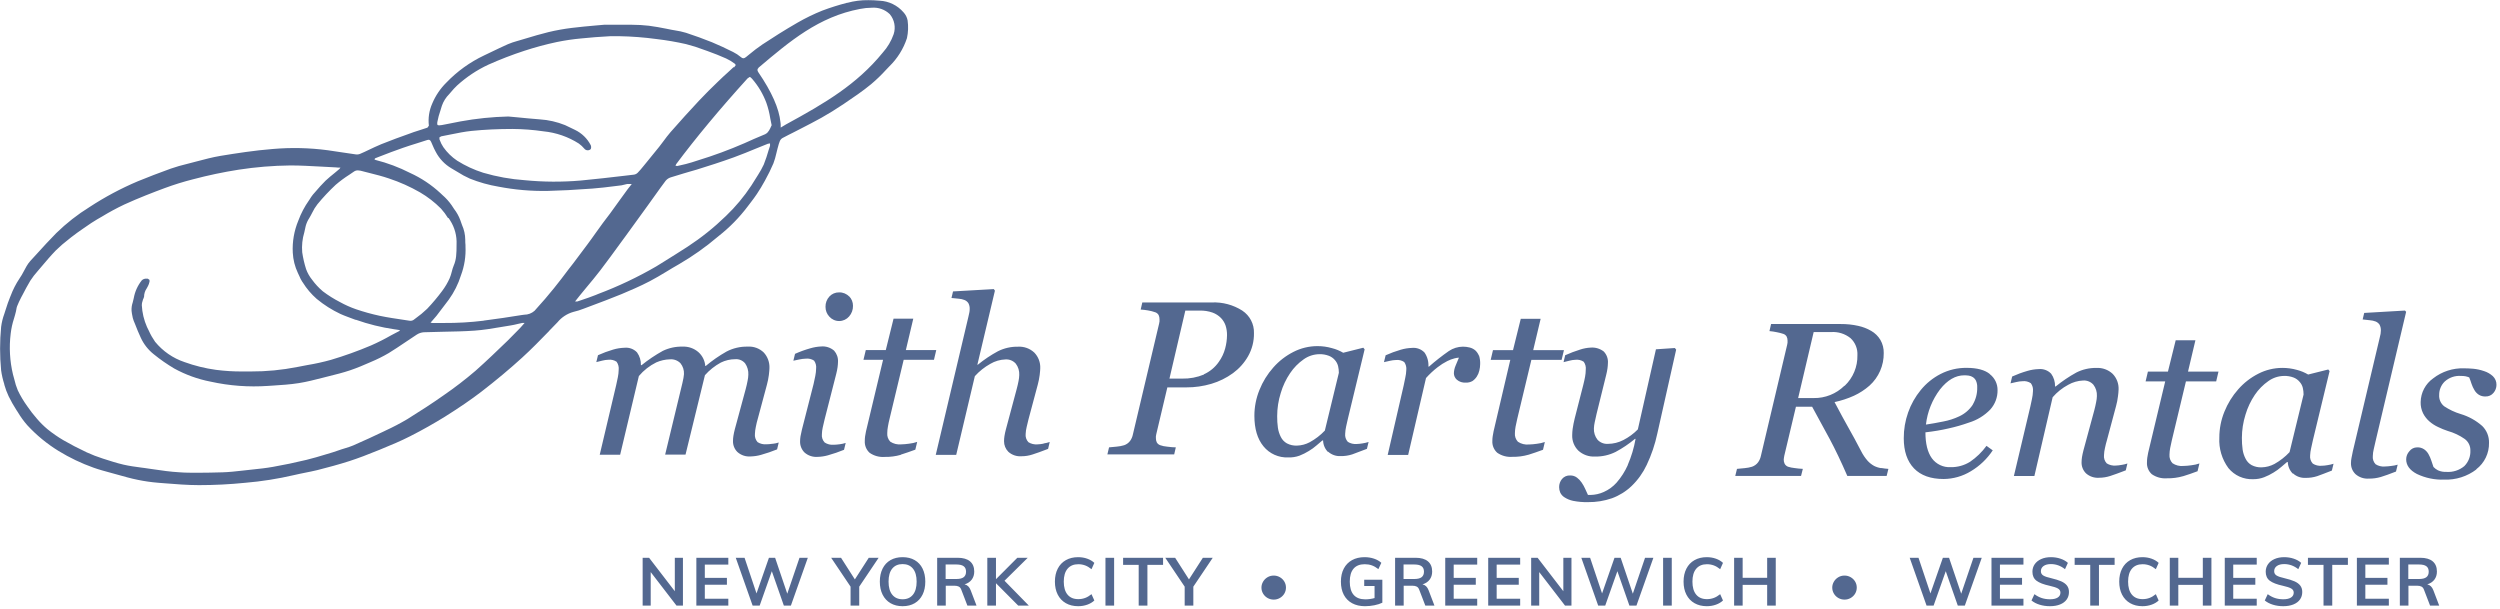 <?xml version="1.0" encoding="UTF-8"?>
<svg width="644px" height="157px" viewBox="0 0 644 157" version="1.1" xmlns="http://www.w3.org/2000/svg" xmlns:xlink="http://www.w3.org/1999/xlink">
    <!-- Generator: Sketch 57.1 (83088) - https://sketch.com -->
    <title>Group</title>
    <desc>Created with Sketch.</desc>
    <g id="Symbols" stroke="none" stroke-width="1" fill="none" fill-rule="evenodd">
        <g id="Logo-Blue" fill="#536890" fill-rule="nonzero">
            <g id="Group">
                <g id="smith-party-rentals">
                    <path d="M141.45,85.24 L143.61,83.02 C144.665,81.734 146.089,80.802 147.69,80.35 C148.624,80.134 149.54,79.846 150.43,79.49 L152.1,78.86 C154.74,77.86 157.47,76.86 160.1,75.77 C162.1,74.92 164.85,73.77 167.4,72.43 C168.83,71.69 170.23,70.84 171.58,70.03 C172.68,69.36 173.82,68.67 174.96,68.03 C178.457,65.994 181.767,63.651 184.85,61.03 L185.12,60.81 C187.937,58.598 190.455,56.03 192.61,53.17 C192.88,52.81 193.14,52.46 193.42,52.11 C193.94,51.42 194.48,50.72 194.96,49.99 C195.68,48.92 196.37,47.77 197.02,46.58 L197.11,46.41 C197.892,45.008 198.6,43.566 199.23,42.09 C199.546,41.243 199.8,40.374 199.99,39.49 C200.09,39.07 200.19,38.65 200.3,38.24 L200.41,37.85 C200.531,37.332 200.691,36.824 200.89,36.33 C201.028,36.016 201.258,35.75 201.55,35.57 C202.08,35.27 202.65,34.99 203.2,34.71 L204.2,34.21 C204.88,33.85 205.57,33.51 206.25,33.16 C208.01,32.26 209.83,31.32 211.59,30.34 C213.35,29.36 215.34,28.13 217.33,26.79 L217.49,26.68 C219.81,25.11 222.21,23.5 224.41,21.68 C225.77,20.532 227.052,19.296 228.25,17.98 L229.06,17.13 C231.152,15.102 232.72,12.597 233.63,9.83 C233.958,8.329 234.015,6.781 233.8,5.26 C233.654,4.481 233.29,3.76 232.75,3.18 C231.199,1.378 228.975,0.293 226.6,0.18 C225.55,0.08 224.6,0.04 223.7,0.04 C221.867,0.015 220.039,0.248 218.27,0.73 L218.16,0.73 C216.016,1.285 213.903,1.953 211.83,2.73 C209.633,3.612 207.501,4.648 205.45,5.83 C202.09,7.76 198.85,9.83 196.4,11.45 C195.213,12.258 194.068,13.126 192.97,14.05 L192.17,14.7 C191.63,15.12 191.32,15.12 190.84,14.7 C190.227,14.186 189.556,13.746 188.84,13.39 C186.94,12.45 185.21,11.62 183.4,10.88 C181.24,10.01 178.98,9.19 176.72,8.45 C175.783,8.171 174.827,7.961 173.86,7.82 L173,7.67 L171.66,7.4 C170.19,7.11 168.66,6.82 167.15,6.63 C165.719,6.467 164.28,6.384 162.84,6.38 L162.42,6.38 C161.12,6.38 159.83,6.38 158.52,6.38 L156.46,6.38 C156.167,6.36 155.873,6.36 155.58,6.38 L153.51,6.56 C151.51,6.74 149.36,6.93 147.29,7.19 C145.271,7.437 143.268,7.797 141.29,8.27 C139.29,8.76 137.29,9.35 135.42,9.92 L133.56,10.47 L133.28,10.55 C132.453,10.773 131.641,11.05 130.85,11.38 C129.41,12.02 127.97,12.71 126.58,13.38 L124.68,14.29 C121.044,16.012 117.753,18.384 114.97,21.29 C113.422,22.825 112.192,24.65 111.35,26.66 C110.55,28.454 110.25,30.43 110.48,32.38 L110.11,32.88 C109.53,33.09 108.93,33.28 108.34,33.46 C107.75,33.64 107.13,33.83 106.54,34.04 L105.64,34.37 C103.2,35.24 100.64,36.16 98.23,37.14 C97.11,37.59 96.01,38.14 94.95,38.63 C94.23,38.97 93.5,39.33 92.77,39.63 C92.413,39.779 92.022,39.827 91.64,39.77 L88.03,39.24 C86.82,39.05 85.62,38.87 84.41,38.7 C79.716,38.077 74.968,37.97 70.25,38.38 C65.56,38.75 60.83,39.49 56.81,40.15 C54.72,40.5 52.64,41.06 50.62,41.59 L48.48,42.15 L48.24,42.21 C46.793,42.551 45.365,42.965 43.96,43.45 C40.96,44.54 38.17,45.6 35.52,46.69 C31.179,48.526 27.013,50.748 23.07,53.33 C19.972,55.249 17.095,57.502 14.49,60.05 C12.74,61.82 11.04,63.68 9.4,65.49 L7.83,67.2 C7.448,67.627 7.113,68.092 6.83,68.59 C6.59,68.99 6.37,69.41 6.16,69.82 C5.828,70.482 5.45,71.12 5.03,71.73 C4.091,73.135 3.319,74.646 2.73,76.23 L2.62,76.49 C2.21,77.49 1.83,78.56 1.45,79.8 C1.34,80.16 1.23,80.51 1.11,80.86 C0.71,81.942 0.435,83.066 0.29,84.21 C-0.067,87.935 -0.067,91.685 0.29,95.41 C0.458,96.622 0.732,97.816 1.11,98.98 L1.11,99.09 C1.398,100.12 1.773,101.123 2.23,102.09 C2.829,103.307 3.497,104.489 4.23,105.63 L4.57,106.14 C5.284,107.347 6.107,108.485 7.03,109.54 C9.399,112.11 12.111,114.341 15.09,116.17 C17.933,117.911 20.949,119.352 24.09,120.47 C25.51,120.98 26.98,121.37 28.41,121.76 L30.26,122.27 C31.99,122.75 33.77,123.27 35.56,123.62 C37.27,123.972 39,124.219 40.74,124.36 L42.37,124.49 C45.28,124.72 48.29,124.97 51.25,124.97 L51.25,124.97 C55.2,124.97 59.2,124.77 63.13,124.37 C67.379,124.013 71.597,123.348 75.75,122.38 C76.75,122.14 77.75,121.95 78.65,121.76 C79.55,121.57 80.72,121.36 81.74,121.1 C84.4,120.42 87.24,119.67 90.06,118.76 C92.32,118.02 94.69,117.13 97.74,115.88 C100.79,114.63 103.21,113.62 105.68,112.36 C108.87,110.74 111.86,109.04 114.58,107.36 C118.37,104.98 121.36,102.93 123.98,100.92 C127.77,98 131.31,95.04 134.49,92.14 C136.91,89.94 139.23,87.55 141.49,85.23 L141.45,85.24 Z M115.55,56.14 L115.96,56.78 C117.139,58.619 117.715,60.779 117.61,62.96 C117.61,65.34 117.55,66.87 116.89,68.38 C116.673,68.912 116.499,69.46 116.37,70.02 C116.235,70.587 116.055,71.142 115.83,71.68 C115.313,72.834 114.669,73.928 113.91,74.94 C112.711,76.553 111.415,78.093 110.03,79.55 C109.093,80.45 108.091,81.279 107.03,82.03 L106.5,82.43 C106.199,82.607 105.845,82.674 105.5,82.62 L104.12,82.41 C102.04,82.1 99.89,81.79 97.81,81.35 C95.745,80.907 93.708,80.342 91.71,79.66 C90.279,79.164 88.894,78.545 87.57,77.81 C86.022,77.016 84.547,76.089 83.16,75.04 C82.115,74.156 81.182,73.149 80.38,72.04 C79.724,71.227 79.207,70.311 78.85,69.33 C78.4,67.913 78.065,66.461 77.85,64.99 C77.703,63.258 77.886,61.514 78.39,59.85 C78.52,59.32 78.64,58.77 78.75,58.22 C78.946,57.487 79.26,56.792 79.68,56.16 L80.05,55.51 L80.4,54.84 C80.774,54.052 81.234,53.308 81.77,52.62 C83.221,50.851 84.788,49.181 86.46,47.62 C87.575,46.662 88.758,45.786 90,45 L91.19,44.19 C91.483,43.986 91.833,43.881 92.19,43.89 C92.621,43.913 93.048,43.99 93.46,44.12 L93.68,44.18 L95.05,44.53 C96.76,44.96 98.53,45.4 100.21,45.98 C102.991,46.899 105.672,48.099 108.21,49.56 C110.176,50.711 111.985,52.113 113.59,53.73 C114.281,54.492 114.898,55.319 115.43,56.2 L115.55,56.14 Z M124.59,82.61 C121.196,83.026 117.779,83.223 114.36,83.2 C113.41,83.2 112.44,83.2 111.36,83.2 L110.97,83.12 L110.89,83.12 L111.33,82.64 C111.72,82.21 112.09,81.8 112.42,81.38 C113.05,80.57 113.68,79.74 114.28,78.94 L115.6,77.2 C116.978,75.293 118.039,73.176 118.74,70.93 C119.639,68.54 120.038,65.99 119.91,63.44 L119.91,63.11 C119.86,62.658 119.84,62.204 119.85,61.75 C119.837,60.446 119.555,59.159 119.02,57.97 C118.86,57.56 118.7,57.13 118.57,56.7 C118.189,55.671 117.653,54.707 116.98,53.84 C116.76,53.52 116.53,53.2 116.32,52.84 C115.645,51.881 114.856,51.008 113.97,50.24 L113.45,49.75 C111.142,47.609 108.505,45.853 105.64,44.55 C102.802,43.101 99.81,41.977 96.72,41.2 L96.47,41.05 L96.47,41.05 L96.47,40.99 L96.65,40.77 L97.75,40.34 C99.75,39.57 101.75,38.78 103.84,38.07 C105.03,37.65 106.26,37.27 107.45,36.9 C108.32,36.63 109.19,36.36 110.05,36.07 C110.54,35.91 110.81,36.02 111.05,36.53 C111.18,36.82 111.31,37.11 111.43,37.4 C111.663,37.967 111.926,38.522 112.22,39.06 C113.145,40.854 114.559,42.349 116.3,43.37 C116.81,43.65 117.3,43.96 117.8,44.26 C118.83,44.925 119.91,45.51 121.03,46.01 C123.418,46.967 125.903,47.664 128.44,48.09 C132.617,48.894 136.867,49.26 141.12,49.18 C144.44,49.1 147.97,48.92 152.57,48.58 C154.52,48.44 156.48,48.19 158.39,47.95 L160.11,47.74 C160.38,47.692 160.647,47.629 160.91,47.55 L161.58,47.39 C161.836,47.368 162.094,47.368 162.35,47.39 L162.75,47.39 L162.47,47.75 C162.17,48.14 161.92,48.46 161.68,48.75 L159.68,51.5 L157.14,55.02 C156.84,55.44 156.51,55.85 156.19,56.27 C155.87,56.69 155.56,57.08 155.26,57.5 L153.45,60.01 C152.74,61.01 152.04,62.01 151.32,62.96 C150.18,64.52 149.02,66.05 147.64,67.87 L146.46,69.38 C145.24,71 143.99,72.67 142.69,74.26 C141.28,76.02 139.69,77.87 137.69,80.07 C136.953,80.72 136.003,81.076 135.02,81.07 L134.35,81.16 C131.23,81.67 127.96,82.16 124.64,82.58 L124.59,82.61 Z M149.48,75.97 L151.07,74.04 C152.26,72.62 153.49,71.14 154.64,69.64 C156.46,67.27 158.24,64.8 159.97,62.43 L161.21,60.74 C163.07,58.19 164.91,55.64 166.76,53.08 L167.7,51.77 C168.1,51.22 168.5,50.67 168.89,50.11 C169.72,48.95 170.58,47.74 171.46,46.58 C171.796,46.168 172.244,45.862 172.75,45.7 C173.84,45.36 174.95,45.05 176.02,44.7 C177.09,44.35 178.31,44.06 179.45,43.7 C182.45,42.77 185.81,41.7 189.06,40.52 C190.99,39.82 192.92,39.02 194.79,38.25 L197.79,37.04 L198.27,36.95 L198.36,36.95 L198.36,37.07 L198.36,37.57 L198.03,38.57 C197.67,39.861 197.242,41.133 196.75,42.38 C196.319,43.298 195.828,44.187 195.28,45.04 L194.65,46.04 C194.35,46.55 194.01,47.1 193.57,47.76 C191.686,50.622 189.486,53.262 187.01,55.63 C183.967,58.59 180.645,61.249 177.09,63.57 C175.09,64.85 173.09,66.13 171.09,67.36 L169.04,68.63 C164.246,71.412 159.229,73.791 154.04,75.74 L153.47,75.98 C152.28,76.46 151.03,76.88 149.82,77.29 L148.75,77.65 C148.547,77.676 148.343,77.676 148.14,77.65 L149.48,75.97 Z M197.21,34.53 C195.05,35.42 193.33,36.18 191.77,36.89 C187.857,38.593 183.851,40.072 179.77,41.32 L178.18,41.83 C177.18,42.15 176.18,42.38 175.18,42.6 L174.47,42.76 L174.08,42.71 L174.02,42.71 L174.02,42.66 L174.18,42.29 C179.25,35.5 185.43,28.07 192.56,20.21 L193.1,19.83 C193.26,19.83 193.44,19.96 193.73,20.29 C195.325,22.12 196.576,24.224 197.42,26.5 C197.877,27.799 198.212,29.138 198.42,30.5 C198.53,31.08 198.65,31.68 198.78,32.26 L198.62,32.59 C198.4,33.11 197.93,34.2 197.21,34.5 L197.21,34.53 Z M188.98,17.28 L188.93,17.33 L187.48,18.67 C186.69,19.38 185.88,20.12 185.11,20.88 L184.92,21.06 C183.31,22.62 181.64,24.24 180.09,25.91 C177.7,28.46 175.22,31.2 172.72,34.05 C172.08,34.78 171.49,35.58 170.92,36.35 C170.56,36.84 170.19,37.35 169.81,37.81 C168.74,39.16 167.63,40.52 166.56,41.81 L165.74,42.81 C165.28,43.38 164.8,43.96 164.28,44.49 C164.013,44.765 163.66,44.942 163.28,44.99 L161.09,45.25 C157.34,45.69 153.47,46.14 149.64,46.5 C144.831,46.917 139.994,46.891 135.19,46.42 C131.561,46.168 127.97,45.524 124.48,44.5 C122.112,43.753 119.85,42.704 117.75,41.38 C116.373,40.454 115.177,39.285 114.22,37.93 C113.828,37.353 113.512,36.728 113.28,36.07 L113.2,35.86 L113.2,35.38 L113.66,35.12 C114.5,34.97 115.35,34.8 116.18,34.62 C117.92,34.27 119.71,33.9 121.5,33.72 C124.87,33.38 128.41,33.22 132,33.22 C134.678,33.236 137.351,33.44 140,33.83 C143.242,34.15 146.363,35.229 149.11,36.98 C149.631,37.358 150.104,37.798 150.52,38.29 C150.898,38.772 151.593,38.861 152.08,38.49 C152.33,38.32 152.32,37.69 152.18,37.41 C151.294,35.685 149.868,34.298 148.12,33.46 L147.5,33.16 C146.87,32.84 146.22,32.52 145.56,32.23 C143.489,31.394 141.298,30.894 139.07,30.75 C137.07,30.6 135.14,30.41 133.23,30.22 L130.94,30.01 C126.817,30.108 122.707,30.529 118.65,31.27 C117.65,31.45 116.65,31.66 115.65,31.86 L113.84,32.21 C113.606,32.254 113.368,32.281 113.13,32.29 C112.84,32.29 112.75,32.22 112.7,32.17 C112.65,32.12 112.57,31.73 112.7,31.24 C112.867,30.346 113.105,29.467 113.41,28.61 C113.55,28.16 113.71,27.7 113.83,27.24 C114.225,26.11 114.871,25.084 115.72,24.24 L116.15,23.74 C116.643,23.137 117.174,22.566 117.74,22.03 C120.139,19.842 122.857,18.031 125.8,16.66 C128.82,15.311 131.907,14.119 135.05,13.09 C137.801,12.189 140.599,11.435 143.43,10.83 C145.511,10.402 147.614,10.092 149.73,9.9 C152.02,9.66 154.49,9.47 157.29,9.32 C157.97,9.32 158.69,9.32 159.4,9.32 C162.679,9.375 165.951,9.626 169.2,10.07 C171.724,10.368 174.231,10.799 176.71,11.36 C178.302,11.76 179.869,12.257 181.4,12.85 L182.25,13.15 C183.93,13.75 185.54,14.39 187.04,15.06 C187.833,15.428 188.584,15.88 189.28,16.41 L189.54,16.75 L189.09,17.37 L188.98,17.28 Z M36.93,120.52 L36.4,120.45 C34.88,120.25 33.32,120.04 31.81,119.69 C30,119.27 28.25,118.69 26.46,118.12 C25.059,117.673 23.687,117.142 22.35,116.53 C20.01,115.42 18.1,114.43 16.35,113.41 C14.906,112.566 13.529,111.613 12.23,110.56 C11.254,109.74 10.347,108.84 9.52,107.87 C8.61,106.834 7.765,105.741 6.99,104.6 C6.068,103.321 5.262,101.962 4.58,100.54 C4.201,99.631 3.903,98.691 3.69,97.73 C3.57,97.3 3.47,96.87 3.34,96.44 C2.522,93.01 2.322,89.461 2.75,85.96 C2.904,84.628 3.192,83.314 3.61,82.04 C3.79,81.45 3.97,80.83 4.11,80.22 L4.21,79.69 C4.245,79.421 4.309,79.156 4.4,78.9 C4.7,78.15 5.05,77.39 5.47,76.58 L5.8,75.97 C6.43,74.76 7.08,73.5 7.8,72.32 C8.373,71.437 9.015,70.602 9.72,69.82 L10.63,68.75 C11.84,67.32 13.08,65.85 14.4,64.49 C15.469,63.445 16.601,62.466 17.79,61.56 L18.34,61.12 C19.34,60.32 20.42,59.58 21.48,58.84 L22.08,58.43 C23.02,57.78 23.99,57.1 25,56.52 L26.25,55.8 C28.127,54.655 30.063,53.61 32.05,52.67 C35.77,50.97 39.54,49.53 42.41,48.46 C44.814,47.57 47.265,46.809 49.75,46.18 C53.615,45.155 57.53,44.33 61.48,43.71 C65.872,43.034 70.307,42.67 74.75,42.62 L74.91,42.62 C77.46,42.62 80.06,42.78 82.58,42.91 L85.77,43.08 C86.21,43.08 86.66,43.14 87.17,43.18 L87.7,43.18 L87.64,43.26 L87.42,43.54 C87.03,43.87 86.63,44.19 86.23,44.54 C85.44,45.18 84.61,45.84 83.87,46.54 C82.94,47.44 82.08,48.44 81.25,49.4 L80.6,50.14 C80.29,50.534 80.006,50.949 79.75,51.38 L79.58,51.63 C78.45,53.238 77.532,54.986 76.85,56.83 C75.762,59.442 75.273,62.264 75.42,65.09 C75.511,66.899 75.956,68.672 76.73,70.31 C76.88,70.58 77,70.87 77.13,71.16 C77.316,71.631 77.547,72.083 77.82,72.51 L78.01,72.78 C78.988,74.356 80.195,75.778 81.59,77 C83.459,78.545 85.515,79.849 87.71,80.88 C88.97,81.45 90.29,81.88 91.57,82.38 L91.7,82.38 C94.9,83.511 98.202,84.329 101.56,84.82 L102,84.88 L103,85.04 L103,85.09 L102.88,85.26 L100.75,86.38 C99.064,87.345 97.328,88.219 95.55,89 C92.188,90.424 88.749,91.659 85.25,92.7 C83.252,93.256 81.226,93.704 79.18,94.04 C78.31,94.2 77.43,94.36 76.57,94.54 C72.618,95.321 68.598,95.706 64.57,95.69 L63.24,95.69 L62.55,95.69 C60.233,95.71 57.918,95.57 55.62,95.27 C52.857,94.891 50.142,94.221 47.52,93.27 C44.555,92.274 41.931,90.461 39.95,88.04 C39.328,87.153 38.792,86.209 38.35,85.22 C38.19,84.89 38.03,84.56 37.86,84.22 C37.078,82.447 36.627,80.546 36.53,78.61 C36.526,78.24 36.594,77.874 36.73,77.53 L36.85,77.11 L36.96,76.89 L37.11,76.46 C37.112,75.664 37.36,74.889 37.82,74.24 C38.042,73.866 38.232,73.475 38.39,73.07 L38.39,72.94 C38.536,72.674 38.568,72.36 38.48,72.07 L38.05,71.78 L37.7,71.78 C37.268,71.758 36.845,71.913 36.53,72.21 C35.47,73.537 34.759,75.108 34.46,76.78 C34.394,77.159 34.304,77.533 34.19,77.9 C33.948,78.6 33.846,79.341 33.89,80.08 C33.942,80.568 34.022,81.052 34.13,81.53 L34.21,81.93 C34.352,82.427 34.532,82.912 34.75,83.38 C35.25,84.7 35.75,85.89 36.28,87.03 C37.048,88.687 38.195,90.14 39.63,91.27 C41.285,92.614 43.036,93.834 44.87,94.92 C47.798,96.531 50.959,97.675 54.24,98.31 C59.085,99.385 64.059,99.755 69.01,99.41 L70.26,99.33 C72.47,99.19 74.76,99.04 76.98,98.69 C78.98,98.37 81.05,97.85 82.98,97.35 L84.63,96.93 C86.44,96.48 88.31,96.02 90.13,95.41 C91.95,94.8 93.78,94.02 95.27,93.36 L95.5,93.26 C97.097,92.595 98.647,91.823 100.14,90.95 C101.56,90.08 102.96,89.14 104.32,88.22 C105.32,87.55 106.32,86.86 107.32,86.22 C107.864,85.86 108.49,85.643 109.14,85.59 C110.82,85.53 112.53,85.5 114.14,85.46 C116.8,85.41 119.55,85.36 122.25,85.17 C124.54,85.01 126.85,84.62 129.07,84.24 L131.51,83.84 C132.13,83.75 132.76,83.6 133.37,83.45 L134.54,83.19 L135.14,83.19 L134.67,83.72 C134.23,84.22 133.86,84.65 133.45,85.04 L130.75,87.77 C128.09,90.34 125.33,93 122.51,95.5 C119.883,97.75 117.14,99.86 114.29,101.82 C111.39,103.87 108.29,105.88 104.93,107.97 C103.112,109.046 101.24,110.028 99.32,110.91 L98.89,111.12 C96.48,112.28 93.89,113.47 90.95,114.76 C90.296,115.026 89.629,115.256 88.95,115.45 L87.95,115.76 L87.13,116.04 C86.65,116.21 86.13,116.39 85.67,116.53 L83.94,117.05 C82.31,117.55 80.62,118.05 78.94,118.46 C76.04,119.16 73.15,119.77 70.33,120.26 C68.54,120.58 66.69,120.78 64.91,120.96 L63.83,121.08 L62.47,121.23 C60.78,121.42 59.04,121.62 57.32,121.67 C55.18,121.73 53.09,121.78 51.02,121.78 C49.26,121.78 47.68,121.78 46.2,121.66 C43.93,121.54 41.62,121.2 39.39,120.87 L36.97,120.52 L36.93,120.52 Z M195.31,17.52 L195.56,17.3 C203.45,10.63 210.91,4.3 221.56,2.3 C222.548,2.101 223.552,1.997 224.56,1.99 C226.276,1.85 227.97,2.455 229.21,3.65 C230.409,5.079 230.787,7.026 230.21,8.8 C229.588,10.573 228.619,12.205 227.36,13.6 C220.68,21.78 212.48,26.6 202.45,32.06 C202.13,32.24 201.82,32.43 201.45,32.66 L201.11,32.87 L201.11,32.46 C201.11,32.09 201.11,31.79 201.04,31.46 C200.71,27.99 198.8,23.67 195.35,18.62 C195.02,18.13 195.04,17.78 195.43,17.46 L195.31,17.52 Z" id="Shape"></path>
                    <path d="M199,114.31 C198.484,114.393 197.963,114.44 197.44,114.45 C196.636,114.52 195.831,114.323 195.15,113.89 C194.625,113.304 194.378,112.521 194.47,111.74 C194.494,111.141 194.571,110.545 194.7,109.96 C194.85,109.2 195.01,108.52 195.18,107.96 L197.56,99.1 C197.785,98.276 197.952,97.437 198.06,96.59 C198.16,95.737 198.21,95.147 198.21,94.82 C198.273,93.348 197.752,91.91 196.76,90.82 C195.656,89.744 194.148,89.188 192.61,89.29 C190.712,89.245 188.833,89.682 187.15,90.56 C185.253,91.632 183.458,92.878 181.79,94.28 L181.68,94.28 C181.573,92.906 180.939,91.627 179.91,90.71 C178.786,89.731 177.329,89.223 175.84,89.29 C174.081,89.243 172.336,89.617 170.75,90.38 C168.823,91.445 166.992,92.676 165.28,94.06 L165.1,94.06 C165.135,92.887 164.784,91.734 164.1,90.78 C163.271,89.902 162.081,89.459 160.88,89.58 C159.887,89.609 158.902,89.767 157.95,90.05 C156.615,90.443 155.308,90.927 154.04,91.5 L153.61,93.28 C153.97,93.18 154.48,93.06 155.13,92.9 C155.654,92.766 156.19,92.689 156.73,92.67 C157.468,92.586 158.212,92.767 158.83,93.18 C159.27,93.794 159.463,94.551 159.37,95.3 C159.358,95.928 159.287,96.554 159.16,97.17 C159.02,97.91 158.87,98.6 158.72,99.24 L154.49,117.14 L159.75,117.14 L164.57,96.87 C165.808,95.399 167.337,94.201 169.06,93.35 C170.177,92.859 171.38,92.591 172.6,92.56 C173.597,92.484 174.576,92.85 175.28,93.56 C175.924,94.354 176.249,95.359 176.19,96.38 C176.172,96.716 176.128,97.05 176.06,97.38 C175.98,97.83 175.89,98.26 175.79,98.66 L171.34,117.11 L176.59,117.11 L181.59,96.65 C182.754,95.337 184.138,94.237 185.68,93.4 C186.828,92.835 188.09,92.537 189.37,92.53 C190.355,92.443 191.321,92.847 191.95,93.61 C192.541,94.469 192.829,95.499 192.77,96.54 C192.756,97.058 192.692,97.574 192.58,98.08 C192.46,98.73 192.3,99.45 192.09,100.23 L189.3,110.54 C189.147,111.107 189.024,111.681 188.93,112.26 C188.857,112.703 188.82,113.151 188.82,113.6 C188.789,114.659 189.198,115.684 189.95,116.43 C190.878,117.262 192.107,117.678 193.35,117.58 C194.25,117.558 195.143,117.424 196.01,117.18 C197.426,116.785 198.818,116.311 200.18,115.76 L200.6,113.99 C200.096,114.154 199.577,114.264 199.05,114.32 L199,114.31 Z M216.29,114.44 C215.783,114.516 215.272,114.559 214.76,114.57 C213.944,114.642 213.127,114.438 212.44,113.99 C211.89,113.417 211.626,112.628 211.72,111.84 C211.735,111.268 211.806,110.699 211.93,110.14 C212.07,109.45 212.23,108.75 212.42,108.03 L215.42,96.29 C215.567,95.727 215.68,95.156 215.76,94.58 C215.823,94.129 215.859,93.675 215.87,93.22 C215.933,92.162 215.573,91.123 214.87,90.33 C213.943,89.53 212.73,89.14 211.51,89.25 C210.571,89.294 209.641,89.451 208.74,89.72 C207.393,90.098 206.076,90.576 204.8,91.15 L204.37,92.92 C204.73,92.82 205.25,92.71 205.93,92.59 C206.473,92.475 207.025,92.408 207.58,92.39 C208.328,92.302 209.083,92.482 209.71,92.9 C210.134,93.498 210.32,94.233 210.23,94.96 C210.218,95.592 210.147,96.221 210.02,96.84 C209.88,97.58 209.73,98.27 209.58,98.91 L206.58,110.65 C206.41,111.35 206.29,111.93 206.21,112.39 C206.14,112.827 206.103,113.268 206.1,113.71 C206.076,114.771 206.484,115.796 207.23,116.55 C208.158,117.375 209.382,117.786 210.62,117.69 C211.517,117.668 212.407,117.534 213.27,117.29 C214.679,116.896 216.065,116.422 217.42,115.87 L217.85,114.1 C217.348,114.261 216.833,114.375 216.31,114.44 L216.29,114.44 Z M218.75,76.38 C218.069,75.668 217.115,75.282 216.13,75.32 C215.19,75.304 214.288,75.69 213.65,76.38 C212.988,77.101 212.629,78.051 212.65,79.03 C212.639,79.978 212.997,80.893 213.65,81.58 C214.3,82.303 215.231,82.712 216.204,82.7 C217.176,82.689 218.097,82.259 218.73,81.52 C219.396,80.765 219.753,79.787 219.73,78.78 C219.74,77.856 219.38,76.967 218.73,76.31 L218.75,76.38 Z M232.06,117.11 C233.22,116.75 234.47,116.32 235.79,115.83 L236.27,113.83 C235.599,114.06 234.905,114.214 234.2,114.29 C233.518,114.393 232.83,114.454 232.14,114.47 C231.151,114.568 230.158,114.32 229.33,113.77 C228.766,113.175 228.485,112.366 228.56,111.55 C228.566,110.989 228.623,110.43 228.73,109.88 C228.84,109.22 228.98,108.55 229.15,107.88 L232.79,92.68 L240.59,92.68 L241.18,90.17 L233.35,90.17 L235.26,82.09 L230.18,82.09 L228.18,90.17 L223.03,90.17 L222.43,92.68 L227.48,92.68 L223.08,111.11 C222.99,111.58 222.91,112.01 222.85,112.39 C222.797,112.788 222.77,113.189 222.77,113.59 C222.703,114.742 223.158,115.862 224.01,116.64 C225.156,117.44 226.547,117.815 227.94,117.7 C229.333,117.726 230.721,117.544 232.06,117.16 L232.06,117.11 Z M268.77,114.29 C268.262,114.392 267.747,114.452 267.23,114.47 C266.42,114.537 265.609,114.341 264.92,113.91 C264.375,113.335 264.115,112.547 264.21,111.76 C264.237,111.159 264.324,110.563 264.47,109.98 C264.64,109.22 264.8,108.54 264.95,107.98 L267.32,99.12 C267.545,98.296 267.712,97.457 267.82,96.61 C267.92,95.757 267.97,95.167 267.97,94.84 C268.028,93.356 267.479,91.912 266.45,90.84 C265.317,89.772 263.794,89.218 262.24,89.31 C260.447,89.276 258.673,89.678 257.07,90.48 C255.236,91.469 253.502,92.631 251.89,93.95 L251.77,93.95 L256.29,74.88 L256.01,74.47 L245.5,75.07 L245.1,76.76 L246.98,76.95 C247.484,76.983 247.98,77.094 248.45,77.28 C248.859,77.44 249.208,77.723 249.45,78.09 C249.704,78.562 249.822,79.095 249.79,79.63 C249.793,79.943 249.76,80.255 249.69,80.56 C249.63,80.86 249.55,81.22 249.45,81.64 L241.05,117.17 L246.32,117.17 L251.12,96.9 C252.269,95.627 253.621,94.552 255.12,93.72 C256.3,93.027 257.633,92.639 259,92.59 C260.006,92.519 260.988,92.918 261.66,93.67 C262.3,94.508 262.619,95.547 262.56,96.6 C262.545,97.118 262.485,97.633 262.38,98.14 C262.26,98.79 262.09,99.51 261.88,100.29 L259.12,110.6 C258.967,111.167 258.844,111.741 258.75,112.32 C258.677,112.763 258.64,113.211 258.64,113.66 C258.634,114.678 259.033,115.657 259.75,116.38 C260.674,117.212 261.9,117.628 263.14,117.53 C264.109,117.531 265.071,117.376 265.99,117.07 C266.99,116.77 268.25,116.29 269.99,115.63 L270.41,113.86 C269.908,114.025 269.393,114.149 268.87,114.23 L268.77,114.29 Z M320.03,80.02 C317.685,78.526 314.938,77.789 312.16,77.91 L294.26,77.91 L293.84,79.74 C294.463,79.781 295.084,79.854 295.7,79.96 C296.354,80.062 296.997,80.226 297.62,80.45 C297.981,80.579 298.283,80.835 298.47,81.17 C298.618,81.5 298.693,81.858 298.69,82.22 L298.69,82.8 L298.59,83.35 L291.84,111.88 C291.725,112.489 291.479,113.065 291.12,113.57 C290.73,114.089 290.194,114.479 289.58,114.69 C288.964,114.875 288.331,114.996 287.69,115.05 L285.69,115.24 L285.26,117.06 L302.47,117.06 L302.89,115.24 C302.22,115.24 301.45,115.16 300.59,115.05 C300.01,115.003 299.439,114.882 298.89,114.69 C298.502,114.565 298.177,114.297 297.98,113.94 C297.827,113.605 297.752,113.239 297.76,112.87 L297.76,112.4 L297.85,111.87 L300.71,99.79 L305.6,99.79 C307.783,99.798 309.956,99.488 312.05,98.87 C314.05,98.279 315.934,97.349 317.62,96.12 C319.209,94.956 320.534,93.471 321.51,91.76 C322.536,89.947 323.058,87.893 323.02,85.81 C323.094,83.49 321.958,81.298 320.02,80.02 L320.03,80.02 Z M310.16,96.47 C308.368,97.214 306.44,97.575 304.5,97.53 L301.25,97.53 L305.34,80.01 L309.02,80.01 C310.152,79.977 311.28,80.149 312.35,80.52 C313.171,80.819 313.916,81.298 314.53,81.92 C315.073,82.49 315.483,83.173 315.73,83.92 C315.97,84.701 316.088,85.513 316.08,86.33 C316.066,87.492 315.905,88.648 315.6,89.77 C315.269,91.014 314.713,92.186 313.96,93.23 C312.992,94.632 311.657,95.739 310.1,96.43 L310.16,96.47 Z M342.1,116.33 C342.978,117.134 344.141,117.552 345.33,117.49 C346.347,117.51 347.361,117.361 348.33,117.05 C349.16,116.75 350.43,116.27 352.12,115.62 L352.55,113.85 C352.051,114.014 351.539,114.134 351.02,114.21 C350.515,114.303 350.003,114.357 349.49,114.37 C348.687,114.442 347.882,114.249 347.2,113.82 C346.673,113.244 346.424,112.465 346.52,111.69 C346.549,111.081 346.629,110.475 346.76,109.88 C346.92,109.07 347.08,108.37 347.23,107.8 L351.53,89.99 L351.19,89.57 L346.01,90.87 C345.114,90.343 344.148,89.946 343.14,89.69 C341.899,89.329 340.612,89.15 339.32,89.16 C337.181,89.169 335.073,89.683 333.17,90.66 C331.212,91.655 329.461,93.012 328.01,94.66 C326.487,96.369 325.275,98.332 324.43,100.46 C323.57,102.575 323.129,104.837 323.13,107.12 C323.13,110.43 323.9,113.05 325.46,114.96 C327.019,116.882 329.399,117.947 331.87,117.83 C332.85,117.866 333.828,117.713 334.75,117.38 C335.584,117.053 336.388,116.651 337.15,116.18 C337.861,115.761 338.531,115.276 339.15,114.73 C339.73,114.23 340.21,113.8 340.63,113.47 L340.83,113.47 C340.856,114.601 341.322,115.678 342.13,116.47 L342.1,116.33 Z M341.28,110.92 C340.145,112.118 338.829,113.13 337.38,113.92 C336.36,114.465 335.226,114.763 334.07,114.79 C333.177,114.826 332.291,114.626 331.5,114.21 C330.833,113.832 330.294,113.265 329.95,112.58 C329.569,111.837 329.312,111.036 329.19,110.21 C329.053,109.216 328.989,108.213 329,107.21 C329.001,105.174 329.314,103.151 329.93,101.21 C330.463,99.403 331.273,97.69 332.33,96.13 C333.265,94.733 334.452,93.522 335.83,92.56 C336.999,91.724 338.394,91.264 339.83,91.24 C340.676,91.21 341.519,91.349 342.31,91.65 C342.913,91.882 343.449,92.26 343.87,92.75 C344.263,93.194 344.544,93.725 344.69,94.3 C344.823,94.87 344.891,95.454 344.89,96.04 L341.28,110.92 Z M380.96,91.6 C380.754,91.092 380.44,90.635 380.04,90.26 C379.623,89.907 379.13,89.653 378.6,89.52 C378.029,89.371 377.44,89.297 376.85,89.3 C375.555,89.312 374.293,89.705 373.22,90.43 C371.446,91.667 369.744,93.002 368.12,94.43 L367.96,94.43 C368.037,93.149 367.685,91.879 366.96,90.82 C366.129,89.945 364.941,89.502 363.74,89.62 C362.754,89.649 361.775,89.807 360.83,90.09 C359.501,90.474 358.201,90.951 356.94,91.52 L356.51,93.29 C356.87,93.2 357.36,93.08 358.01,92.95 C358.528,92.825 359.057,92.755 359.59,92.74 C360.343,92.65 361.102,92.835 361.73,93.26 C362.157,93.864 362.346,94.605 362.26,95.34 C362.234,95.997 362.147,96.649 362,97.29 C361.82,98.18 361.68,98.84 361.59,99.29 L357.47,117.19 L362.74,117.19 L367.34,97.38 C368.253,96.36 369.257,95.426 370.34,94.59 C371.117,93.984 371.951,93.455 372.83,93.01 C373.426,92.71 374.053,92.476 374.7,92.31 C375.066,92.213 375.442,92.153 375.82,92.13 C375.52,92.83 375.23,93.53 374.94,94.24 C374.682,94.848 374.539,95.499 374.52,96.16 C374.529,96.793 374.805,97.392 375.28,97.81 C375.913,98.355 376.737,98.625 377.57,98.56 C378.173,98.594 378.773,98.455 379.3,98.16 C379.745,97.854 380.126,97.463 380.42,97.01 C380.726,96.543 380.946,96.025 381.07,95.48 C381.211,94.927 381.284,94.36 381.29,93.79 C381.319,93.046 381.221,92.302 381,91.59 L380.96,91.6 Z M393.75,117.14 C394.91,116.78 396.15,116.35 397.48,115.86 L397.95,113.86 C397.283,114.09 396.592,114.244 395.89,114.32 C395.208,114.423 394.52,114.484 393.83,114.5 C392.841,114.598 391.848,114.35 391.02,113.8 C390.452,113.207 390.168,112.398 390.24,111.58 C390.251,111.02 390.308,110.461 390.41,109.91 C390.53,109.25 390.67,108.58 390.84,107.91 L394.48,92.71 L402.27,92.71 L402.87,90.2 L394.95,90.2 L396.87,82.12 L391.75,82.12 L389.75,90.2 L384.59,90.2 L384,92.71 L389.05,92.71 L384.75,111.09 C384.65,111.56 384.58,111.99 384.52,112.37 C384.459,112.767 384.429,113.168 384.43,113.57 C384.361,114.724 384.821,115.846 385.68,116.62 C386.826,117.42 388.217,117.795 389.61,117.68 C391.003,117.706 392.391,117.524 393.73,117.14 L393.75,117.14 Z M419.33,119.78 C418.596,121.433 417.619,122.967 416.43,124.33 C415.516,125.354 414.394,126.172 413.14,126.73 C412.07,127.213 410.914,127.475 409.74,127.5 L409.06,127.5 L408.38,126.01 C408.123,125.422 407.812,124.86 407.45,124.33 C407.124,123.846 406.722,123.417 406.26,123.06 C405.752,122.665 405.123,122.46 404.48,122.48 C403.672,122.43 402.888,122.768 402.37,123.39 C401.883,123.981 401.621,124.725 401.63,125.49 C401.633,125.964 401.728,126.432 401.91,126.87 C402.148,127.382 402.53,127.813 403.01,128.11 C403.691,128.549 404.447,128.857 405.24,129.02 C406.497,129.269 407.778,129.38 409.06,129.35 C411.162,129.376 413.253,129.037 415.24,128.35 C417.121,127.661 418.84,126.592 420.29,125.21 C421.911,123.65 423.233,121.806 424.19,119.77 C425.418,117.183 426.337,114.461 426.93,111.66 L431.78,90.06 L431.44,89.65 L426.57,89.98 L421.91,110.61 C420.831,111.712 419.581,112.634 418.21,113.34 C416.975,113.988 415.604,114.33 414.21,114.34 C413.192,114.411 412.198,114.013 411.51,113.26 C410.861,112.429 410.535,111.392 410.59,110.34 C410.612,109.825 410.679,109.313 410.79,108.81 C410.92,108.14 411.08,107.42 411.27,106.64 L413.75,96.6 C413.897,96.037 414.01,95.466 414.09,94.89 C414.153,94.442 414.189,93.992 414.2,93.54 C414.288,92.431 413.894,91.338 413.12,90.54 C412.165,89.804 410.972,89.448 409.77,89.54 C408.852,89.584 407.943,89.752 407.07,90.04 C405.748,90.452 404.453,90.942 403.19,91.51 L402.77,93.29 C403.12,93.19 403.62,93.07 404.26,92.92 C404.775,92.778 405.306,92.698 405.84,92.68 C406.588,92.592 407.343,92.772 407.97,93.19 C408.394,93.788 408.58,94.523 408.49,95.25 C408.486,95.847 408.429,96.443 408.32,97.03 C408.21,97.65 408.05,98.36 407.84,99.2 L405.64,107.8 C405.418,108.69 405.241,109.592 405.11,110.5 C405.044,111.024 405.007,111.552 405,112.08 C404.944,113.576 405.517,115.026 406.58,116.08 C407.748,117.143 409.293,117.694 410.87,117.61 C412.722,117.646 414.554,117.23 416.21,116.4 C417.969,115.458 419.628,114.339 421.16,113.06 L421.32,113.06 C420.92,115.358 420.248,117.6 419.32,119.74 L419.33,119.78 Z" id="Shape"></path>
                    <path d="M484.58,120.59 C483.942,120.498 483.324,120.302 482.75,120.01 C482.152,119.675 481.609,119.25 481.14,118.75 C480.453,117.973 479.871,117.109 479.41,116.18 C478.17,113.8 477.09,111.81 476.16,110.18 C475.23,108.55 474.05,106.36 472.58,103.58 C474.3,103.212 475.976,102.663 477.58,101.94 C479.032,101.271 480.379,100.395 481.58,99.34 C483.955,97.203 485.292,94.145 485.25,90.95 C485.279,89.763 484.981,88.59 484.39,87.56 C483.815,86.598 483.002,85.799 482.03,85.24 C480.984,84.634 479.851,84.196 478.67,83.94 C477.213,83.616 475.723,83.458 474.23,83.47 L456.23,83.47 L455.81,85.29 C456.435,85.348 457.056,85.442 457.67,85.57 C458.253,85.676 458.828,85.823 459.39,86.01 C459.748,86.129 460.05,86.374 460.24,86.7 C460.393,87.011 460.471,87.353 460.47,87.7 L460.47,88.27 L460.37,88.83 L453.61,117.42 C453.488,118.03 453.235,118.607 452.87,119.11 C452.474,119.627 451.935,120.017 451.32,120.23 C450.711,120.417 450.084,120.537 449.45,120.59 L447.45,120.78 L447,122.6 L463.95,122.6 L464.41,120.78 C463.694,120.746 462.979,120.676 462.27,120.57 C461.703,120.515 461.143,120.401 460.6,120.23 C460.231,120.09 459.923,119.824 459.73,119.48 C459.563,119.138 459.481,118.761 459.49,118.38 L459.54,117.94 L459.63,117.41 L462.63,104.78 L466.81,104.78 C468.397,107.667 469.9,110.43 471.32,113.07 C472.74,115.71 474.257,118.887 475.87,122.6 L486,122.6 L486.45,120.78 C485.843,120.743 485.238,120.67 484.64,120.56 L484.58,120.59 Z M475.1,99.39 C472.996,101.457 470.149,102.592 467.2,102.54 L463.2,102.54 L467.2,85.54 L471.7,85.54 C473.505,85.417 475.29,85.977 476.7,87.11 C477.913,88.237 478.562,89.846 478.47,91.5 C478.538,94.472 477.347,97.334 475.19,99.38 L475.1,99.39 Z M512.62,96.38 C511.31,95.3 509.29,94.76 506.62,94.76 C504.289,94.73 501.986,95.269 499.91,96.33 C497.936,97.342 496.192,98.751 494.79,100.47 C493.373,102.194 492.269,104.154 491.53,106.26 C490.778,108.392 490.399,110.639 490.41,112.9 C490.41,116.233 491.29,118.82 493.05,120.66 C494.81,122.48 497.35,123.39 500.69,123.39 C503.162,123.371 505.581,122.679 507.69,121.39 C509.95,120.042 511.877,118.204 513.33,116.01 L511.72,114.85 C510.553,116.453 509.119,117.844 507.48,118.96 C505.983,119.896 504.245,120.376 502.48,120.34 C500.581,120.445 498.758,119.579 497.64,118.04 C496.54,116.5 495.99,114.277 495.99,111.37 C498.15,111.123 500.127,110.79 501.92,110.37 C503.717,109.977 505.488,109.469 507.22,108.85 C509.298,108.215 511.18,107.062 512.69,105.5 C513.927,104.131 514.599,102.345 514.57,100.5 C514.591,98.888 513.849,97.361 512.57,96.38 L512.62,96.38 Z M508.19,104.25 C507.329,105.555 506.12,106.594 504.7,107.25 C503.39,107.87 502.005,108.317 500.58,108.58 C498.92,108.92 497.43,109.18 496.12,109.37 C496.496,106.079 497.75,102.95 499.75,100.31 C501.663,97.89 503.747,96.68 506,96.68 C506.388,96.681 506.776,96.708 507.16,96.76 C507.543,96.816 507.908,96.956 508.23,97.17 C508.572,97.399 508.845,97.717 509.02,98.09 C509.252,98.626 509.358,99.207 509.33,99.79 C509.37,101.341 508.975,102.872 508.19,104.21 L508.19,104.25 Z M546.55,119.75 C546.046,119.852 545.534,119.912 545.02,119.93 C544.206,119.999 543.393,119.802 542.7,119.37 C542.155,118.795 541.895,118.007 541.99,117.22 C542.013,116.624 542.093,116.031 542.23,115.45 C542.39,114.68 542.56,114 542.73,113.45 L545.1,104.59 C545.327,103.767 545.49,102.928 545.59,102.08 C545.676,101.493 545.73,100.903 545.75,100.31 C545.808,98.826 545.259,97.382 544.23,96.31 C543.093,95.242 541.567,94.689 540.01,94.78 C538.234,94.751 536.477,95.152 534.89,95.95 C533.005,96.987 531.218,98.192 529.55,99.55 L529.38,99.55 C529.416,98.376 529.065,97.224 528.38,96.27 C527.55,95.401 526.366,94.962 525.17,95.08 C524.18,95.109 523.199,95.267 522.25,95.55 C520.91,95.934 519.6,96.415 518.33,96.99 L517.91,98.75 C518.27,98.66 518.77,98.54 519.41,98.41 C519.931,98.285 520.464,98.215 521,98.2 C521.756,98.108 522.52,98.292 523.15,98.72 C523.585,99.317 523.778,100.057 523.69,100.79 C523.667,101.463 523.58,102.133 523.43,102.79 C523.25,103.63 523.11,104.27 523.02,104.71 L518.78,122.61 L524.06,122.61 L528.76,102.33 C529.885,101.026 531.241,99.942 532.76,99.13 C533.934,98.46 535.25,98.079 536.6,98.02 C537.606,97.949 538.588,98.348 539.26,99.1 C539.9,99.938 540.219,100.977 540.16,102.03 C540.146,102.548 540.082,103.064 539.97,103.57 C539.85,104.22 539.69,104.94 539.48,105.73 L536.69,116.03 C536.52,116.69 536.4,117.27 536.32,117.75 C536.252,118.194 536.215,118.641 536.21,119.09 C536.184,120.148 536.592,121.171 537.34,121.92 C538.269,122.751 539.497,123.166 540.74,123.07 C541.711,123.065 542.676,122.91 543.6,122.61 C544.55,122.31 545.87,121.82 547.6,121.16 L548.02,119.4 C547.518,119.565 547.003,119.689 546.48,119.77 L546.55,119.75 Z M562.37,122.67 C563.54,122.31 564.78,121.89 566.09,121.39 L566.57,119.39 C565.903,119.62 565.212,119.774 564.51,119.85 C563.828,119.953 563.14,120.014 562.45,120.03 C561.46,120.133 560.466,119.885 559.64,119.33 C559.071,118.734 558.786,117.921 558.86,117.1 C558.872,116.543 558.929,115.988 559.03,115.44 C559.15,114.78 559.29,114.11 559.46,113.44 L563.1,98.24 L570.89,98.24 L571.48,95.73 L563.63,95.73 L565.54,87.65 L560.46,87.65 L558.46,95.73 L553.3,95.73 L552.71,98.24 L557.76,98.24 L553.37,116.61 C553.28,117.09 553.2,117.52 553.14,117.9 C553.087,118.298 553.06,118.699 553.06,119.1 C552.987,120.252 553.444,121.375 554.3,122.15 C555.444,122.948 556.83,123.323 558.22,123.21 C559.616,123.236 561.008,123.054 562.35,122.67 L562.37,122.67 Z M590.67,121.94 C591.548,122.744 592.711,123.162 593.9,123.1 C594.917,123.121 595.931,122.972 596.9,122.66 C597.73,122.36 599,121.89 600.69,121.22 L601.12,119.46 C600.621,119.624 600.109,119.744 599.59,119.82 C599.088,119.912 598.58,119.966 598.07,119.98 C597.267,120.056 596.461,119.863 595.78,119.43 C595.245,118.858 594.993,118.077 595.09,117.3 C595.117,116.694 595.201,116.091 595.34,115.5 C595.5,114.67 595.65,113.98 595.8,113.41 L600.1,95.6 L599.76,95.18 L594.58,96.48 C593.686,95.953 592.724,95.553 591.72,95.29 C590.474,94.938 589.185,94.763 587.89,94.77 C585.751,94.779 583.643,95.293 581.74,96.27 C579.782,97.265 578.031,98.622 576.58,100.27 C575.061,101.982 573.849,103.944 573,106.07 C572.14,108.185 571.699,110.447 571.7,112.73 C571.544,115.534 572.368,118.306 574.03,120.57 C575.592,122.488 577.969,123.552 580.44,123.44 C581.404,123.449 582.361,123.276 583.26,122.93 C584.095,122.605 584.899,122.203 585.66,121.73 C586.37,121.309 587.039,120.823 587.66,120.28 C588.24,119.78 588.73,119.35 589.14,119.02 L589.34,119.02 C589.371,120.15 589.837,121.225 590.64,122.02 L590.67,121.94 Z M589.79,116.47 C588.656,117.683 587.34,118.712 585.89,119.52 C584.87,120.065 583.736,120.363 582.58,120.39 C581.687,120.424 580.801,120.224 580.01,119.81 C579.344,119.434 578.807,118.866 578.47,118.18 C578.08,117.44 577.82,116.638 577.7,115.81 C577.563,114.816 577.5,113.813 577.51,112.81 C577.516,110.775 577.829,108.752 578.44,106.81 C578.976,105.001 579.785,103.284 580.84,101.72 C581.778,100.328 582.964,99.121 584.34,98.16 C585.509,97.324 586.904,96.864 588.34,96.84 C589.189,96.811 590.035,96.95 590.83,97.25 C591.433,97.482 591.966,97.864 592.38,98.36 C592.779,98.796 593.061,99.326 593.2,99.9 C593.334,100.47 593.401,101.054 593.4,101.64 L589.79,116.47 Z M619.52,80 L609.02,80.61 L608.62,82.29 C609.24,82.37 609.86,82.43 610.46,82.49 C610.977,82.524 611.486,82.636 611.97,82.82 C612.375,82.987 612.723,83.268 612.97,83.63 C613.219,84.104 613.336,84.636 613.31,85.17 C613.312,85.445 613.288,85.719 613.24,85.99 L612.97,87.18 L606.09,116.25 C605.94,116.95 605.82,117.53 605.74,117.99 C605.654,118.425 605.611,118.867 605.61,119.31 C605.585,120.376 606.009,121.403 606.78,122.14 C607.724,122.967 608.959,123.381 610.21,123.29 C611.255,123.305 612.297,123.163 613.3,122.87 C614.21,122.6 615.52,122.13 617.21,121.47 L617.64,119.7 C617.092,119.864 616.529,119.975 615.96,120.03 C615.404,120.112 614.842,120.159 614.28,120.17 C613.464,120.24 612.647,120.036 611.96,119.59 C611.408,119.019 611.143,118.229 611.24,117.44 C611.254,116.863 611.331,116.29 611.47,115.73 C611.623,115.03 611.783,114.33 611.95,113.63 L619.82,80.33 L619.52,80 Z M637.87,120.9 C640.002,119.28 641.229,116.737 641.17,114.06 C641.212,112.441 640.582,110.878 639.43,109.74 C637.82,108.317 635.919,107.262 633.86,106.65 C632.353,106.196 630.921,105.522 629.61,104.65 C628.731,103.945 628.253,102.854 628.33,101.73 C628.316,100.438 628.828,99.196 629.75,98.29 C630.888,97.252 632.403,96.727 633.94,96.84 C634.318,96.835 634.696,96.861 635.07,96.92 C635.412,96.988 635.747,97.088 636.07,97.22 C636.29,97.77 636.5,98.33 636.68,98.91 C636.865,99.466 637.114,100 637.42,100.5 C637.697,100.981 638.084,101.389 638.55,101.69 C639.066,102.007 639.665,102.16 640.27,102.13 C641.059,102.16 641.818,101.82 642.32,101.21 C642.815,100.638 643.088,99.907 643.09,99.15 C643.112,98.302 642.774,97.485 642.16,96.9 C641.51,96.308 640.739,95.865 639.9,95.6 C638.998,95.286 638.061,95.082 637.11,94.99 C636.26,94.92 635.47,94.88 634.74,94.88 C631.87,94.787 629.058,95.7 626.79,97.46 C624.799,98.869 623.6,101.142 623.56,103.58 C623.531,104.576 623.744,105.564 624.18,106.46 C624.584,107.26 625.141,107.974 625.82,108.56 C626.496,109.149 627.254,109.638 628.07,110.01 C628.866,110.4 629.688,110.734 630.53,111.01 C632.092,111.448 633.569,112.144 634.9,113.07 C635.855,113.766 636.405,114.889 636.37,116.07 C636.434,117.563 635.868,119.014 634.81,120.07 C633.52,121.145 631.865,121.679 630.19,121.56 C629.449,121.597 628.709,121.46 628.03,121.16 C627.594,120.938 627.198,120.644 626.86,120.29 C626.71,119.87 626.52,119.29 626.31,118.66 C626.119,118.066 625.868,117.493 625.56,116.95 C625.289,116.475 624.916,116.066 624.47,115.75 C623.934,115.388 623.296,115.209 622.65,115.24 C621.863,115.24 621.122,115.61 620.65,116.24 C620.131,116.805 619.839,117.542 619.83,118.31 C619.83,119.87 620.75,121.13 622.61,122.1 C624.792,123.14 627.194,123.638 629.61,123.55 C632.609,123.664 635.554,122.731 637.94,120.91 L637.87,120.9 Z" id="Shape"></path>
                </g>
                <path d="M175.926,143.682 L175.926,156 L174.265,156 L167.622,147.367 L167.622,156 L165.545,156 L165.545,143.682 L167.206,143.682 L173.832,152.298 L173.832,143.682 L175.926,143.682 Z M179.381,143.682 L187.616,143.682 L187.616,145.447 L181.561,145.447 L181.561,148.855 L187.253,148.855 L187.253,150.62 L181.561,150.62 L181.561,154.235 L187.616,154.235 L187.616,156 L179.381,156 L179.381,143.682 Z M208.095,143.682 L203.735,156 L201.919,156 L198.822,147.142 L195.691,156 L193.874,156 L189.532,143.682 L191.798,143.682 L194.877,152.869 L198.078,143.682 L199.67,143.682 L202.801,152.938 L205.95,143.682 L208.095,143.682 Z M221.338,151.121 L221.338,156 L219.106,156 L219.106,151.121 L214.106,143.682 L216.649,143.682 L220.213,149.253 L223.794,143.682 L226.337,143.682 L221.338,151.121 Z M232.509,156.156 C231.321,156.156 230.286,155.899 229.403,155.386 C228.521,154.873 227.841,154.14 227.362,153.189 C226.883,152.237 226.644,151.116 226.644,149.824 C226.644,148.543 226.88,147.428 227.353,146.476 C227.826,145.525 228.504,144.795 229.386,144.288 C230.268,143.78 231.309,143.526 232.509,143.526 C233.708,143.526 234.749,143.78 235.632,144.288 C236.514,144.795 237.189,145.525 237.656,146.476 C238.123,147.428 238.356,148.543 238.356,149.824 C238.356,151.116 238.12,152.237 237.647,153.189 C237.174,154.14 236.499,154.873 235.623,155.386 C234.746,155.899 233.708,156.156 232.509,156.156 Z M232.509,154.374 C233.651,154.374 234.539,153.982 235.173,153.197 C235.807,152.413 236.125,151.289 236.125,149.824 C236.125,148.37 235.807,147.255 235.173,146.476 C234.539,145.698 233.651,145.308 232.509,145.308 C231.367,145.308 230.479,145.695 229.845,146.467 C229.21,147.24 228.893,148.359 228.893,149.824 C228.893,151.289 229.21,152.413 229.845,153.197 C230.479,153.982 231.367,154.374 232.509,154.374 Z M251.552,156 L249.199,156 L247.625,151.9 C247.486,151.519 247.273,151.254 246.984,151.104 C246.696,150.954 246.321,150.879 245.86,150.879 L243.628,150.879 L243.628,156 L241.414,156 L241.414,143.682 L246.69,143.682 C248.086,143.682 249.147,143.988 249.874,144.599 C250.6,145.21 250.964,146.087 250.964,147.229 C250.964,148.048 250.747,148.742 250.315,149.313 C249.882,149.884 249.268,150.291 248.472,150.533 C249.199,150.683 249.724,151.19 250.047,152.055 L251.552,156 Z M246.379,149.149 C247.221,149.149 247.844,148.993 248.247,148.682 C248.651,148.37 248.853,147.898 248.853,147.263 C248.853,146.64 248.654,146.176 248.256,145.871 C247.858,145.565 247.232,145.412 246.379,145.412 L243.594,145.412 L243.594,149.149 L246.379,149.149 Z M262.291,156 L256.564,150.239 L256.564,156 L254.332,156 L254.332,143.682 L256.564,143.682 L256.564,149.201 L262.066,143.682 L264.747,143.682 L258.761,149.599 L265.024,156 L262.291,156 Z M277.73,156.156 C276.519,156.156 275.461,155.896 274.556,155.377 C273.65,154.858 272.955,154.123 272.471,153.171 C271.986,152.22 271.744,151.104 271.744,149.824 C271.744,148.555 271.986,147.445 272.471,146.493 C272.955,145.542 273.65,144.809 274.556,144.296 C275.461,143.783 276.519,143.526 277.73,143.526 C278.561,143.526 279.342,143.656 280.074,143.916 C280.807,144.175 281.415,144.536 281.9,144.997 L281.173,146.623 C280.619,146.173 280.069,145.848 279.521,145.646 C278.973,145.444 278.388,145.343 277.765,145.343 C276.577,145.343 275.657,145.729 275.005,146.502 C274.354,147.275 274.028,148.382 274.028,149.824 C274.028,151.277 274.351,152.393 274.997,153.171 C275.643,153.95 276.565,154.339 277.765,154.339 C278.388,154.339 278.973,154.238 279.521,154.036 C280.069,153.835 280.619,153.509 281.173,153.059 L281.9,154.685 C281.415,155.147 280.807,155.507 280.074,155.766 C279.342,156.026 278.561,156.156 277.73,156.156 Z M284.767,143.682 L286.998,143.682 L286.998,156 L284.767,156 L284.767,143.682 Z M293.326,145.516 L289.312,145.516 L289.312,143.682 L299.606,143.682 L299.606,145.516 L295.575,145.516 L295.575,156 L293.326,156 L293.326,145.516 Z M307.403,151.121 L307.403,156 L305.172,156 L305.172,151.121 L300.172,143.682 L302.715,143.682 L306.279,149.253 L309.86,143.682 L312.403,143.682 L307.403,151.121 Z M328.115,154.46 C327.55,154.46 327.025,154.325 326.541,154.054 C326.056,153.783 325.67,153.408 325.381,152.929 C325.093,152.451 324.949,151.929 324.949,151.363 C324.949,150.833 325.087,150.328 325.364,149.85 C325.641,149.371 326.022,148.988 326.506,148.699 C326.99,148.411 327.527,148.267 328.115,148.267 C328.669,148.267 329.188,148.402 329.672,148.673 C330.156,148.944 330.543,149.316 330.831,149.789 C331.119,150.262 331.264,150.787 331.264,151.363 C331.264,151.929 331.122,152.448 330.84,152.921 C330.557,153.393 330.174,153.768 329.689,154.045 C329.205,154.322 328.68,154.46 328.115,154.46 Z M356.093,149.339 L356.093,155.256 C355.527,155.533 354.847,155.752 354.051,155.913 C353.255,156.075 352.442,156.156 351.612,156.156 C350.343,156.156 349.242,155.902 348.307,155.394 C347.373,154.887 346.658,154.16 346.162,153.215 C345.666,152.269 345.418,151.139 345.418,149.824 C345.418,148.532 345.666,147.413 346.162,146.467 C346.658,145.522 347.365,144.795 348.281,144.288 C349.198,143.78 350.274,143.526 351.508,143.526 C352.373,143.526 353.183,143.653 353.939,143.907 C354.694,144.161 355.326,144.518 355.833,144.98 L355.072,146.606 C354.495,146.156 353.93,145.833 353.376,145.637 C352.823,145.441 352.217,145.343 351.56,145.343 C350.291,145.343 349.331,145.724 348.679,146.485 C348.028,147.246 347.702,148.359 347.702,149.824 C347.702,151.335 348.036,152.474 348.705,153.241 C349.374,154.008 350.372,154.391 351.698,154.391 C352.506,154.391 353.301,154.281 354.086,154.062 L354.086,150.948 L351.421,150.948 L351.421,149.339 L356.093,149.339 Z M369.513,156 L367.16,156 L365.586,151.9 C365.447,151.519 365.234,151.254 364.946,151.104 C364.657,150.954 364.282,150.879 363.821,150.879 L361.589,150.879 L361.589,156 L359.375,156 L359.375,143.682 L364.652,143.682 C366.047,143.682 367.108,143.988 367.835,144.599 C368.561,145.21 368.925,146.087 368.925,147.229 C368.925,148.048 368.708,148.742 368.276,149.313 C367.843,149.884 367.229,150.291 366.433,150.533 C367.16,150.683 367.685,151.19 368.008,152.055 L369.513,156 Z M364.34,149.149 C365.182,149.149 365.805,148.993 366.209,148.682 C366.612,148.37 366.814,147.898 366.814,147.263 C366.814,146.64 366.615,146.176 366.217,145.871 C365.819,145.565 365.194,145.412 364.34,145.412 L361.555,145.412 L361.555,149.149 L364.34,149.149 Z M372.293,143.682 L380.529,143.682 L380.529,145.447 L374.473,145.447 L374.473,148.855 L380.165,148.855 L380.165,150.62 L374.473,150.62 L374.473,154.235 L380.529,154.235 L380.529,156 L372.293,156 L372.293,143.682 Z M383.361,143.682 L391.596,143.682 L391.596,145.447 L385.541,145.447 L385.541,148.855 L391.233,148.855 L391.233,150.62 L385.541,150.62 L385.541,154.235 L391.596,154.235 L391.596,156 L383.361,156 L383.361,143.682 Z M404.809,143.682 L404.809,156 L403.148,156 L396.505,147.367 L396.505,156 L394.428,156 L394.428,143.682 L396.089,143.682 L402.715,152.298 L402.715,143.682 L404.809,143.682 Z M425.911,143.682 L421.551,156 L419.734,156 L416.637,147.142 L413.506,156 L411.69,156 L407.347,143.682 L409.613,143.682 L412.693,152.869 L415.894,143.682 L417.485,143.682 L420.617,152.938 L423.765,143.682 L425.911,143.682 Z M428.414,143.682 L430.646,143.682 L430.646,156 L428.414,156 L428.414,143.682 Z M439.672,156.156 C438.461,156.156 437.403,155.896 436.497,155.377 C435.592,154.858 434.897,154.123 434.413,153.171 C433.928,152.22 433.686,151.104 433.686,149.824 C433.686,148.555 433.928,147.445 434.413,146.493 C434.897,145.542 435.592,144.809 436.497,144.296 C437.403,143.783 438.461,143.526 439.672,143.526 C440.502,143.526 441.284,143.656 442.016,143.916 C442.749,144.175 443.357,144.536 443.841,144.997 L443.115,146.623 C442.561,146.173 442.011,145.848 441.463,145.646 C440.915,145.444 440.329,145.343 439.707,145.343 C438.519,145.343 437.599,145.729 436.947,146.502 C436.296,147.275 435.97,148.382 435.97,149.824 C435.97,151.277 436.293,152.393 436.939,153.171 C437.584,153.95 438.507,154.339 439.707,154.339 C440.329,154.339 440.915,154.238 441.463,154.036 C442.011,153.835 442.561,153.509 443.115,153.059 L443.841,154.685 C443.357,155.147 442.749,155.507 442.016,155.766 C441.284,156.026 440.502,156.156 439.672,156.156 Z M457.435,143.682 L457.435,156 L455.22,156 L455.22,150.654 L448.906,150.654 L448.906,156 L446.709,156 L446.709,143.682 L448.906,143.682 L448.906,148.838 L455.22,148.838 L455.22,143.682 L457.435,143.682 Z M475.153,154.46 C474.588,154.46 474.063,154.325 473.579,154.054 C473.095,153.783 472.708,153.408 472.42,152.929 C472.132,152.451 471.987,151.929 471.987,151.363 C471.987,150.833 472.126,150.328 472.403,149.85 C472.679,149.371 473.06,148.988 473.544,148.699 C474.029,148.411 474.565,148.267 475.153,148.267 C475.707,148.267 476.226,148.402 476.71,148.673 C477.195,148.944 477.581,149.316 477.87,149.789 C478.158,150.262 478.302,150.787 478.302,151.363 C478.302,151.929 478.161,152.448 477.878,152.921 C477.596,153.393 477.212,153.768 476.728,154.045 C476.243,154.322 475.718,154.46 475.153,154.46 Z M510.501,143.682 L506.141,156 L504.325,156 L501.228,147.142 L498.097,156 L496.28,156 L491.938,143.682 L494.204,143.682 L497.283,152.869 L500.484,143.682 L502.076,143.682 L505.207,152.938 L508.356,143.682 L510.501,143.682 Z M513.005,143.682 L521.24,143.682 L521.24,145.447 L515.185,145.447 L515.185,148.855 L520.877,148.855 L520.877,150.62 L515.185,150.62 L515.185,154.235 L521.24,154.235 L521.24,156 L513.005,156 L513.005,143.682 Z M528.069,156.156 C527.123,156.156 526.238,156.029 525.413,155.775 C524.588,155.521 523.888,155.158 523.311,154.685 L524.072,153.059 C524.672,153.509 525.298,153.84 525.949,154.054 C526.601,154.267 527.313,154.374 528.086,154.374 C528.939,154.374 529.6,154.224 530.067,153.924 C530.534,153.624 530.768,153.203 530.768,152.661 C530.768,152.2 530.551,151.845 530.119,151.597 C529.686,151.349 528.974,151.115 527.982,150.896 C526.437,150.562 525.312,150.129 524.609,149.599 C523.905,149.068 523.553,148.296 523.553,147.281 C523.553,146.554 523.749,145.908 524.141,145.343 C524.534,144.778 525.09,144.334 525.811,144.011 C526.532,143.688 527.365,143.526 528.311,143.526 C529.176,143.526 529.998,143.656 530.776,143.916 C531.555,144.175 532.192,144.536 532.688,144.997 L531.944,146.623 C530.848,145.747 529.637,145.308 528.311,145.308 C527.515,145.308 526.886,145.473 526.425,145.801 C525.964,146.13 525.733,146.577 525.733,147.142 C525.733,147.627 525.938,147.996 526.347,148.249 C526.757,148.503 527.457,148.74 528.449,148.959 C529.476,149.201 530.312,149.463 530.958,149.746 C531.604,150.028 532.1,150.392 532.446,150.836 C532.792,151.28 532.965,151.836 532.965,152.505 C532.965,153.243 532.769,153.886 532.377,154.434 C531.984,154.982 531.419,155.406 530.681,155.706 C529.943,156.006 529.072,156.156 528.069,156.156 Z M538.444,145.516 L534.43,145.516 L534.43,143.682 L544.724,143.682 L544.724,145.516 L540.693,145.516 L540.693,156 L538.444,156 L538.444,145.516 Z M551.899,156.156 C550.688,156.156 549.63,155.896 548.724,155.377 C547.819,154.858 547.124,154.123 546.64,153.171 C546.155,152.22 545.913,151.104 545.913,149.824 C545.913,148.555 546.155,147.445 546.64,146.493 C547.124,145.542 547.819,144.809 548.724,144.296 C549.63,143.783 550.688,143.526 551.899,143.526 C552.73,143.526 553.511,143.656 554.243,143.916 C554.976,144.175 555.584,144.536 556.069,144.997 L555.342,146.623 C554.788,146.173 554.238,145.848 553.69,145.646 C553.142,145.444 552.557,145.343 551.934,145.343 C550.746,145.343 549.826,145.729 549.174,146.502 C548.523,147.275 548.197,148.382 548.197,149.824 C548.197,151.277 548.52,152.393 549.166,153.171 C549.812,153.95 550.734,154.339 551.934,154.339 C552.557,154.339 553.142,154.238 553.69,154.036 C554.238,153.835 554.788,153.509 555.342,153.059 L556.069,154.685 C555.584,155.147 554.976,155.507 554.243,155.766 C553.511,156.026 552.73,156.156 551.899,156.156 Z M569.662,143.682 L569.662,156 L567.447,156 L567.447,150.654 L561.133,150.654 L561.133,156 L558.936,156 L558.936,143.682 L561.133,143.682 L561.133,148.838 L567.447,148.838 L567.447,143.682 L569.662,143.682 Z M573.1,143.682 L581.335,143.682 L581.335,145.447 L575.28,145.447 L575.28,148.855 L580.972,148.855 L580.972,150.62 L575.28,150.62 L575.28,154.235 L581.335,154.235 L581.335,156 L573.1,156 L573.1,143.682 Z M588.164,156.156 C587.218,156.156 586.333,156.029 585.508,155.775 C584.683,155.521 583.983,155.158 583.406,154.685 L584.167,153.059 C584.767,153.509 585.393,153.84 586.044,154.054 C586.696,154.267 587.408,154.374 588.181,154.374 C589.035,154.374 589.695,154.224 590.162,153.924 C590.629,153.624 590.863,153.203 590.863,152.661 C590.863,152.2 590.646,151.845 590.214,151.597 C589.781,151.349 589.069,151.115 588.077,150.896 C586.532,150.562 585.407,150.129 584.704,149.599 C584,149.068 583.648,148.296 583.648,147.281 C583.648,146.554 583.844,145.908 584.237,145.343 C584.629,144.778 585.185,144.334 585.906,144.011 C586.627,143.688 587.46,143.526 588.406,143.526 C589.271,143.526 590.093,143.656 590.871,143.916 C591.65,144.175 592.287,144.536 592.783,144.997 L592.039,146.623 C590.943,145.747 589.732,145.308 588.406,145.308 C587.61,145.308 586.982,145.473 586.52,145.801 C586.059,146.13 585.828,146.577 585.828,147.142 C585.828,147.627 586.033,147.996 586.442,148.249 C586.852,148.503 587.552,148.74 588.544,148.959 C589.571,149.201 590.407,149.463 591.053,149.746 C591.699,150.028 592.195,150.392 592.541,150.836 C592.887,151.28 593.06,151.836 593.06,152.505 C593.06,153.243 592.864,153.886 592.472,154.434 C592.079,154.982 591.514,155.406 590.776,155.706 C590.038,156.006 589.167,156.156 588.164,156.156 Z M598.539,145.516 L594.525,145.516 L594.525,143.682 L604.819,143.682 L604.819,145.516 L600.788,145.516 L600.788,156 L598.539,156 L598.539,145.516 Z M607.133,143.682 L615.368,143.682 L615.368,145.447 L609.313,145.447 L609.313,148.855 L615.004,148.855 L615.004,150.62 L609.313,150.62 L609.313,154.235 L615.368,154.235 L615.368,156 L607.133,156 L607.133,143.682 Z M628.338,156 L625.985,156 L624.411,151.9 C624.273,151.519 624.059,151.254 623.771,151.104 C623.483,150.954 623.108,150.879 622.646,150.879 L620.415,150.879 L620.415,156 L618.2,156 L618.2,143.682 L623.477,143.682 C624.872,143.682 625.934,143.988 626.66,144.599 C627.387,145.21 627.75,146.087 627.75,147.229 C627.75,148.048 627.534,148.742 627.101,149.313 C626.669,149.884 626.055,150.291 625.259,150.533 C625.985,150.683 626.51,151.19 626.833,152.055 L628.338,156 Z M623.165,149.149 C624.007,149.149 624.63,148.993 625.034,148.682 C625.438,148.37 625.639,147.898 625.639,147.263 C625.639,146.64 625.44,146.176 625.043,145.871 C624.645,145.565 624.019,145.412 623.165,145.412 L620.38,145.412 L620.38,149.149 L623.165,149.149 Z" id="NEWYORKCITY•GREENWICH•WESTCHESTER"></path>
            </g>
        </g>
    </g>
</svg>